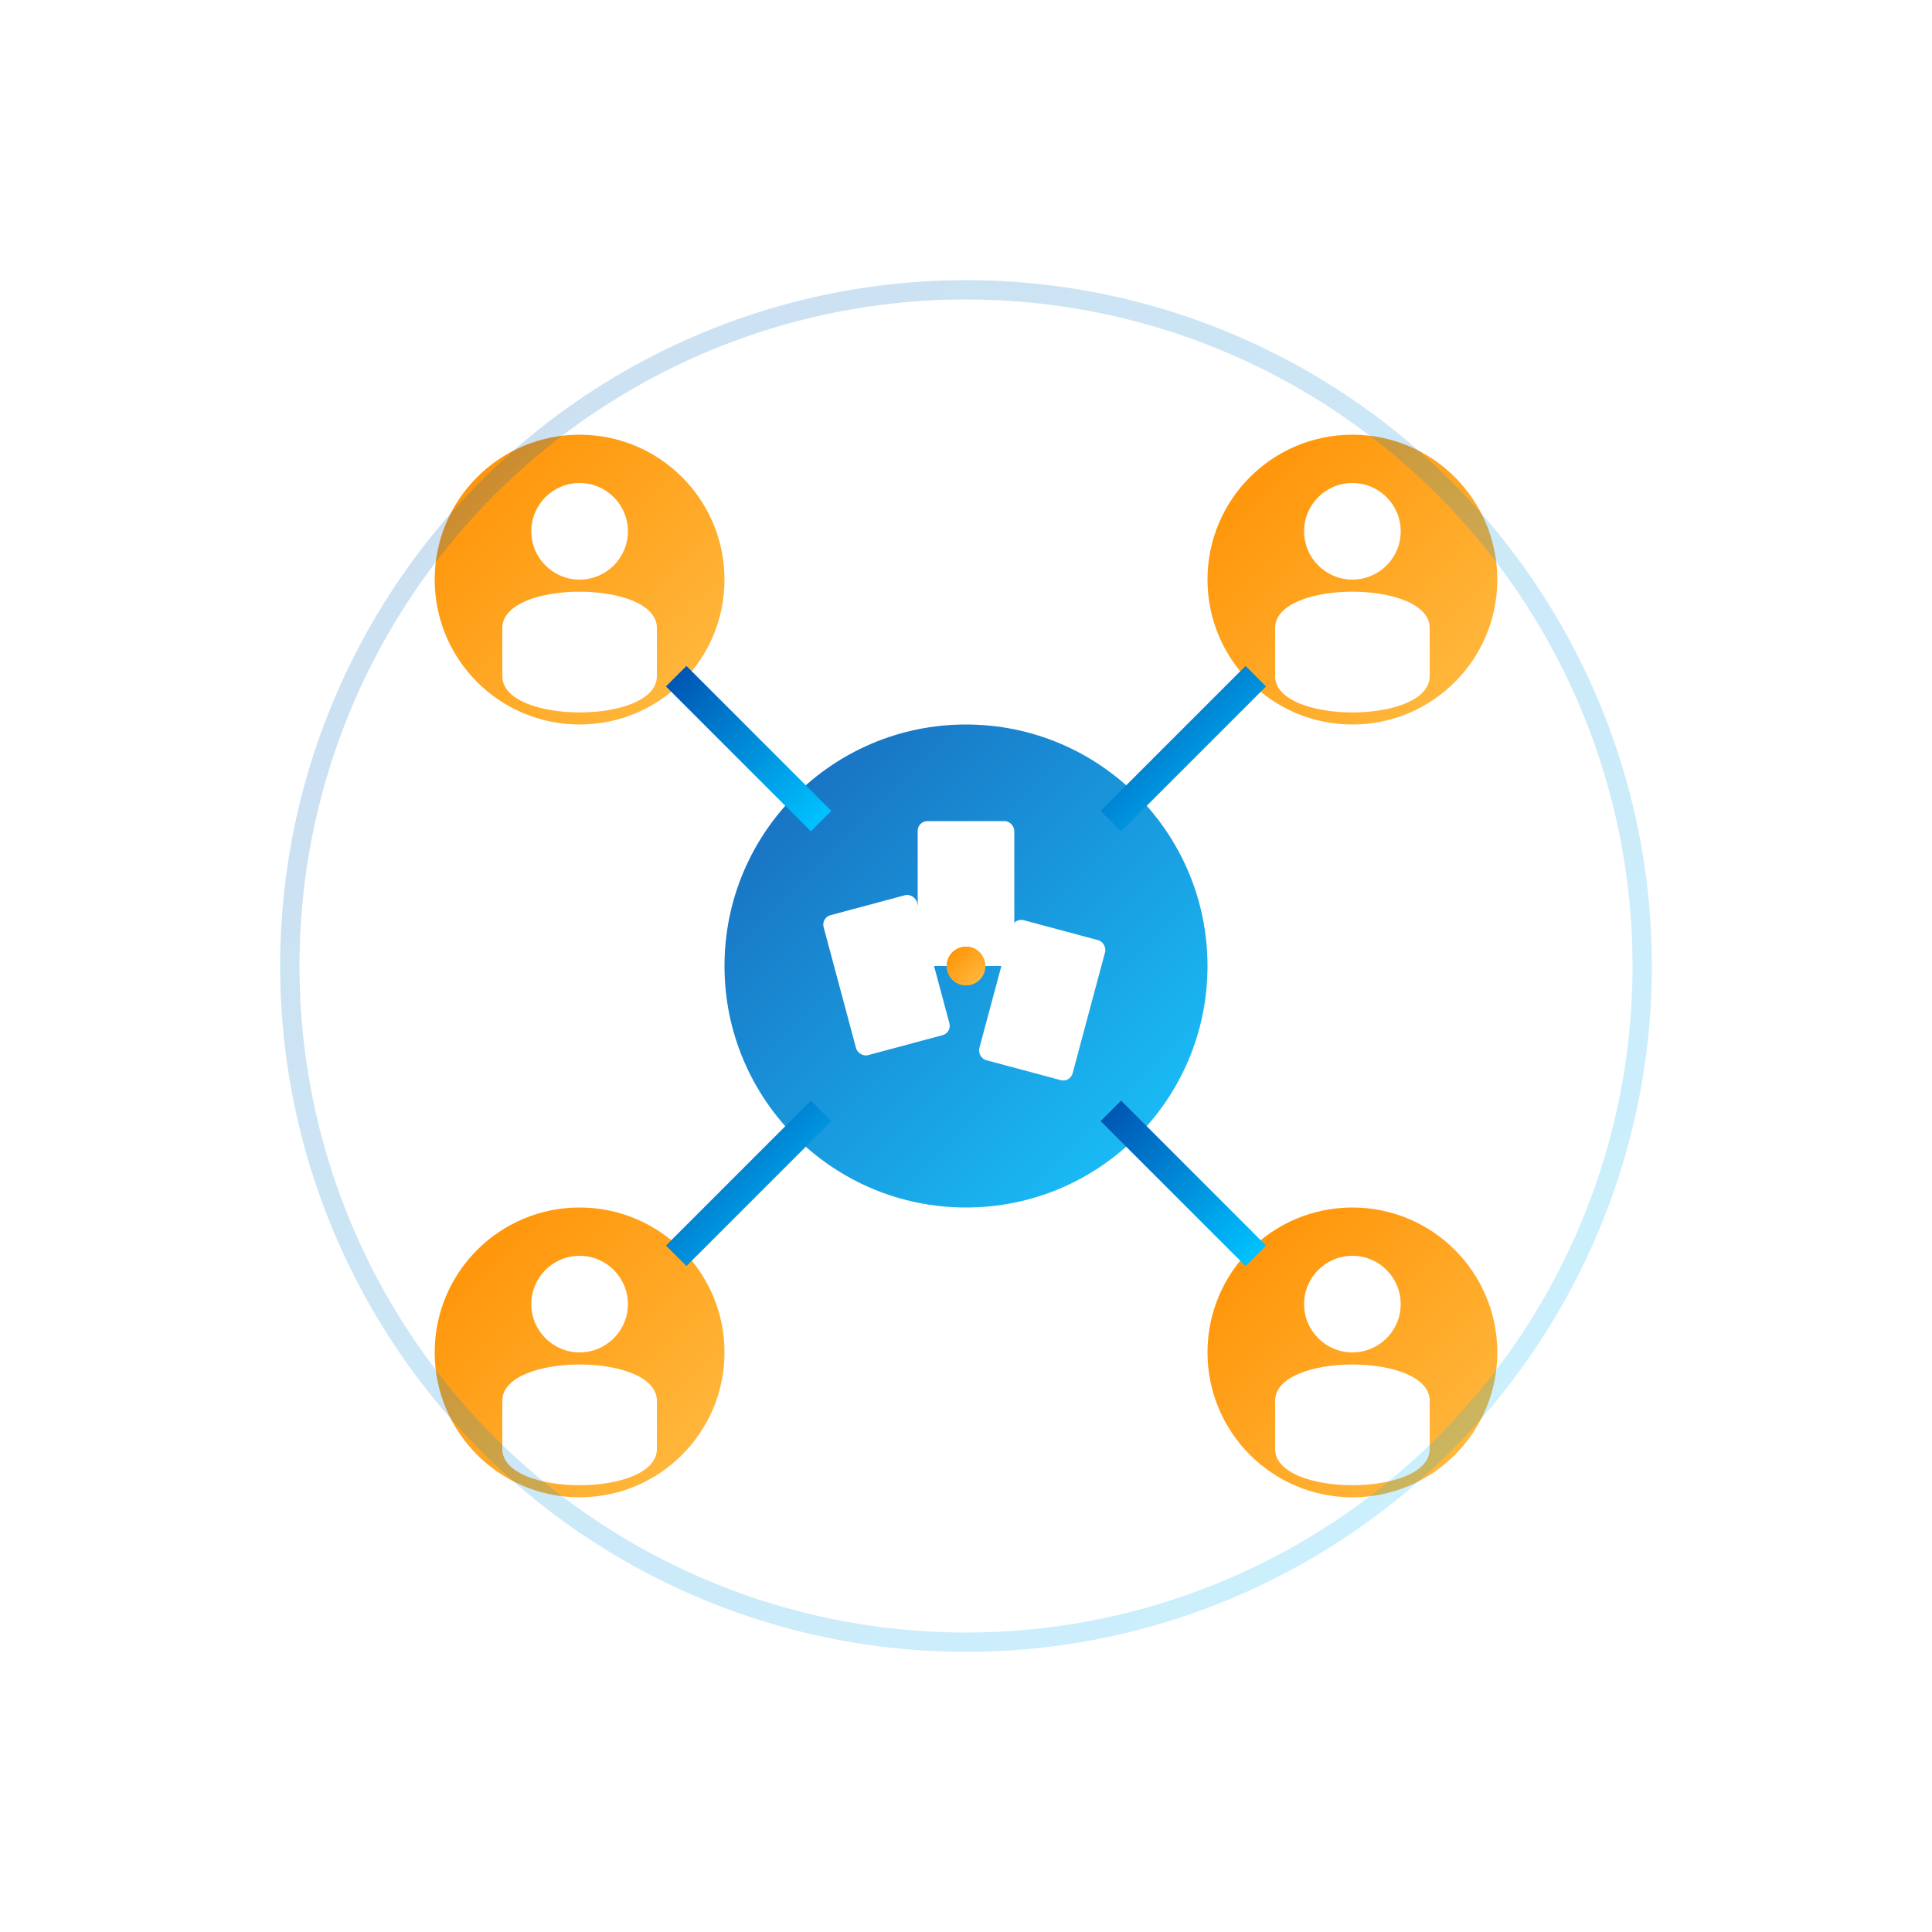 <svg width="200" height="200" xmlns="http://www.w3.org/2000/svg">
  <defs>
    <!-- Gradients -->
    <linearGradient id="blue-gradient" x1="0%" y1="0%" x2="100%" y2="100%">
      <stop offset="0%" stop-color="#0056b3" />
      <stop offset="100%" stop-color="#00c2ff" />
    </linearGradient>
    
    <linearGradient id="orange-gradient" x1="0%" y1="0%" x2="100%" y2="100%">
      <stop offset="0%" stop-color="#ff8f00" />
      <stop offset="100%" stop-color="#ffbd45" />
    </linearGradient>
    
    <!-- Filters -->
    <filter id="shadow" x="-10%" y="-10%" width="120%" height="120%">
      <feDropShadow dx="0" dy="2" stdDeviation="3" flood-opacity="0.3" />
    </filter>
    
    <filter id="glow" x="-20%" y="-20%" width="140%" height="140%">
      <feGaussianBlur in="SourceGraphic" stdDeviation="3" result="blur" />
      <feComposite in="SourceGraphic" in2="blur" operator="over" />
    </filter>
  </defs>
  
  <!-- Background Circle -->
  <circle cx="100" cy="100" r="90" fill="#ffffff" filter="url(#shadow)" />
  
  <!-- Productivity Elements -->
  <g filter="url(#glow)">
    <!-- Central Hub -->
    <circle cx="100" cy="100" r="25" fill="url(#blue-gradient)" opacity="0.9" />
    
    <!-- User Icons -->
    <circle cx="60" cy="60" r="15" fill="url(#orange-gradient)" />
    <circle cx="140" cy="60" r="15" fill="url(#orange-gradient)" />
    <circle cx="60" cy="140" r="15" fill="url(#orange-gradient)" />
    <circle cx="140" cy="140" r="15" fill="url(#orange-gradient)" />
    
    <!-- User Silhouettes -->
    <circle cx="60" cy="55" r="5" fill="#ffffff" />
    <path d="M52,65 C52,60 68,60 68,65 L68,70 C68,75 52,75 52,70 Z" fill="#ffffff" />
    
    <circle cx="140" cy="55" r="5" fill="#ffffff" />
    <path d="M132,65 C132,60 148,60 148,65 L148,70 C148,75 132,75 132,70 Z" fill="#ffffff" />
    
    <circle cx="60" cy="135" r="5" fill="#ffffff" />
    <path d="M52,145 C52,140 68,140 68,145 L68,150 C68,155 52,155 52,150 Z" fill="#ffffff" />
    
    <circle cx="140" cy="135" r="5" fill="#ffffff" />
    <path d="M132,145 C132,140 148,140 148,145 L148,150 C148,155 132,155 132,150 Z" fill="#ffffff" />
    
    <!-- Connection Lines -->
    <line x1="70" y1="70" x2="85" y2="85" stroke="url(#blue-gradient)" stroke-width="3" />
    <line x1="130" y1="70" x2="115" y2="85" stroke="url(#blue-gradient)" stroke-width="3" />
    <line x1="70" y1="130" x2="85" y2="115" stroke="url(#blue-gradient)" stroke-width="3" />
    <line x1="130" y1="130" x2="115" y2="115" stroke="url(#blue-gradient)" stroke-width="3" />
    
    <!-- Document Icons -->
    <rect x="95" y="85" width="10" height="15" fill="#ffffff" rx="1" />
    <line x1="97" y1="90" x2="103" y2="90" stroke="url(#blue-gradient)" stroke-width="1" />
    <line x1="97" y1="93" x2="103" y2="93" stroke="url(#blue-gradient)" stroke-width="1" />
    <line x1="97" y1="96" x2="103" y2="96" stroke="url(#blue-gradient)" stroke-width="1" />
    
    <rect x="85" y="95" width="10" height="15" fill="#ffffff" rx="1" transform="rotate(-15, 85, 95)" />
    <rect x="105" y="95" width="10" height="15" fill="#ffffff" rx="1" transform="rotate(15, 105, 95)" />
  </g>
  
  <!-- Pulse Animation -->
  <circle cx="100" cy="100" r="70" stroke="url(#blue-gradient)" stroke-width="2" fill="none" opacity="0.2">
    <animate attributeName="r" values="70;75;70" dur="2s" repeatCount="indefinite" />
    <animate attributeName="opacity" values="0.2;0.3;0.2" dur="2s" repeatCount="indefinite" />
  </circle>
  
  <!-- Data Flow Animation -->
  <g>
    <circle cx="100" cy="100" r="2" fill="url(#orange-gradient)">
      <animate attributeName="cx" values="100;70;60;60;60;70;100" dur="3s" repeatCount="indefinite" />
      <animate attributeName="cy" values="100;85;70;60;60;70;85;100" dur="3s" repeatCount="indefinite" />
      <animate attributeName="opacity" values="0;1;1;0" dur="3s" repeatCount="indefinite" />
    </circle>
    
    <circle cx="100" cy="100" r="2" fill="url(#orange-gradient)">
      <animate attributeName="cx" values="100;130;140;140;140;130;100" dur="3s" begin="1s" repeatCount="indefinite" />
      <animate attributeName="cy" values="100;85;70;60;60;70;85;100" dur="3s" begin="1s" repeatCount="indefinite" />
      <animate attributeName="opacity" values="0;1;1;0" dur="3s" begin="1s" repeatCount="indefinite" />
    </circle>
  </g>
</svg>
